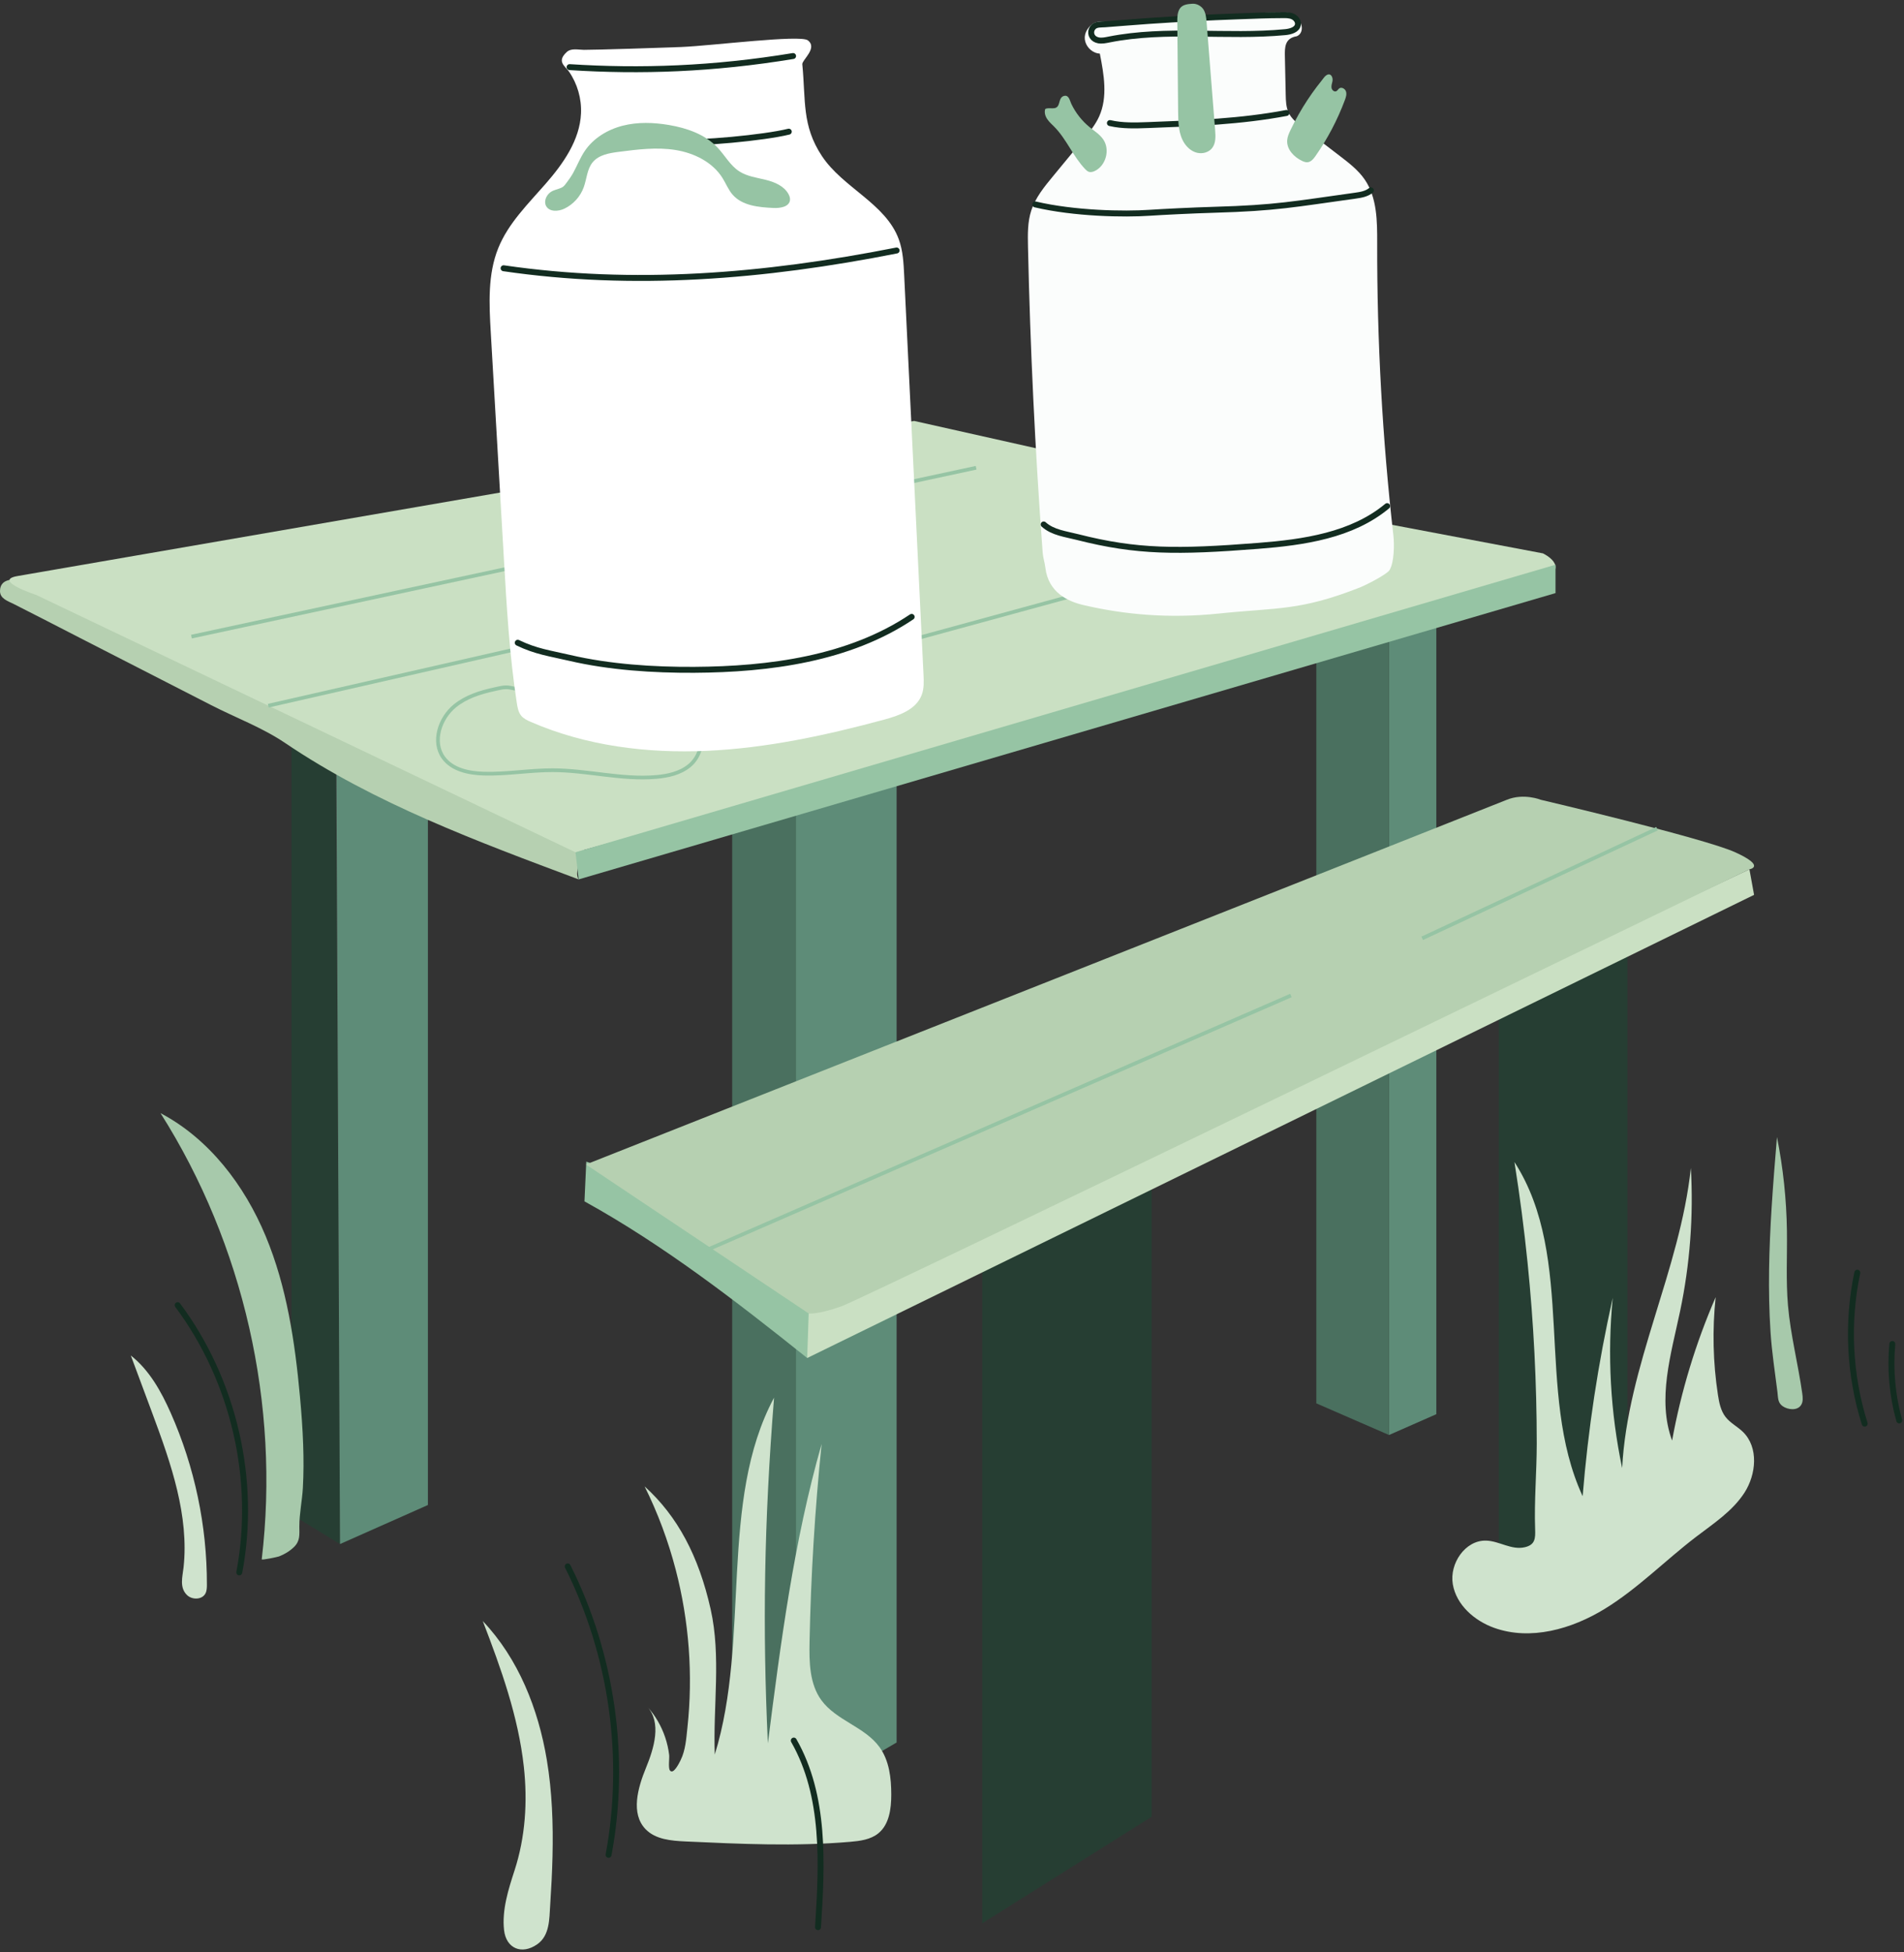 <?xml version="1.0" encoding="UTF-8"?>
<svg width="513px" height="526px" viewBox="0 0 513 526" version="1.1" xmlns="http://www.w3.org/2000/svg" xmlns:xlink="http://www.w3.org/1999/xlink">
    <rect x="0" y="0" width="513" height="526" fill="#333333" stroke="none"/>
    <title>416B3056-4EE2-40BC-836A-EFCE202B62A7</title>
    <g id="Page-1" stroke="none" stroke-width="1" fill="none" fill-rule="evenodd">
        <g id="Jätkusuutlikkus" transform="translate(-740, -228)">
            <g id="Group-84" transform="translate(740, 228)">
                <polygon id="Fill-1" fill="#5E8C78" points="241.574 469.482 214.444 485.344 214.444 218.036 241.574 205.666"></polygon>
                <polygon id="Fill-2" fill="#4A705F" points="214.444 476.438 197.269 468.557 197.269 218.037 214.444 205.666"></polygon>
                <polygon id="Fill-3" fill="#5E8C78" points="386.992 381.027 374.249 386.634 374.249 171.143 386.992 166.206"></polygon>
                <polygon id="Fill-4" fill="#4A705F" points="374.249 386.634 354.66 378.106 354.66 176.241 374.249 171.304"></polygon>
                <polygon id="Fill-5" fill="#263E33" points="91.609 416.015 78.531 408.034 78.531 194.544 90.373 194.544"></polygon>
                <polygon id="Fill-6" fill="#5E8C78" points="115.294 405.495 91.609 416.016 90.609 205.346 115.294 207.346"></polygon>
                <polygon id="Fill-7" fill="#263E33" points="438.476 405.374 403.814 429.721 403.814 255.12 438.476 255.12"></polygon>
                <polygon id="Fill-8" fill="#263E33" points="310.302 489.481 264.655 518.187 264.655 308.134 310.302 308.134"></polygon>
                <g id="Group-83" transform="translate(0, 0.259)">
                    <path d="M76.856,199.949 C100.933,216.232 128.681,226.491 155.913,236.677 C154.416,234.545 157.455,229.144 157.863,226.571 C158.014,225.617 154.629,227.303 154.319,226.388 C154.049,225.594 153.379,225.014 152.734,224.478 C143.867,217.107 134.414,210.442 124.493,204.566 C116.493,199.828 108.2,195.607 99.902,191.412 C69.86,176.224 39.065,161.132 5.793,156.017 C3.399,155.649 0.043,155.716 3.22499322e-05,158.939 C-0.028,161.057 2.146,161.695 3.737,162.496 C9.642,165.467 15.504,168.523 21.388,171.537 C33.236,177.606 45.085,183.675 56.932,189.744 C63.574,193.146 70.674,195.769 76.856,199.949" id="Fill-9" fill="#B6D0B1"></path>
                    <path d="M4.685,154.952 L246.303,113.153 L349.884,136.376 L415.707,148.835 C415.707,148.835 423.354,152.403 415.707,155.972 C408.061,159.54 155.059,229.374 155.059,229.374 L9.783,160.049 C9.783,160.049 -2.177,156.139 4.685,154.952" id="Fill-11" fill="#CAE0C3"></path>
                    <polygon id="Fill-13" fill="#96C4A4" points="419.106 151.894 419.106 159.54 155.913 236.677 155.059 229.375"></polygon>
                    <line x1="51.582" y1="171.264" x2="262.998" y2="125.769" id="Stroke-15" stroke="#96C4A4"></line>
                    <line x1="72.285" y1="189.875" x2="238.912" y2="151.894" id="Stroke-17" stroke="#96C4A4"></line>
                    <line x1="177.361" y1="190.762" x2="366.081" y2="139.196" id="Stroke-19" stroke="#96C4A4"></line>
                    <path d="M157.964,312.722 C157.801,316.289 157.639,319.855 157.476,323.422 C178.912,335.281 198.344,350.34 217.482,365.634 C218.295,361.208 219.108,356.782 219.921,352.355 C220.123,351.253 220.318,350.073 219.869,349.046 C219.525,348.258 218.848,347.674 218.188,347.122 C200.488,332.324 179.873,319.95 157.964,312.722" id="Fill-21" fill="#96C4A4"></path>
                    <polygon id="Fill-23" fill="#CAE0C3" points="471.354 233.962 472.603 240.844 217.481 365.634 217.885 353.624"></polygon>
                    <path d="M157.868,313.482 L217.886,353.624 C217.886,353.624 220.18,354.007 226.679,351.713 C233.178,349.419 471.354,233.962 471.354,233.962 C471.354,233.962 475.942,233.198 467.532,229.375 C459.121,225.552 415.156,215.229 415.156,215.229 C415.156,215.229 410.568,213.36 405.98,215.229 C400.472,217.473 157.868,313.482 157.868,313.482" id="Fill-25" fill="#B6D0B1"></path>
                    <line x1="191.134" y1="336.211" x2="347.816" y2="267.959" id="Stroke-27" stroke="#96C4A4"></line>
                    <line x1="383.196" y1="252.547" x2="446.469" y2="223.009" id="Stroke-29" stroke="#96C4A4"></line>
                    <path d="M309.34,4.809 C305.297,5.123 301.166,5.726 297.11,5.57 C295.946,5.526 294.984,5.636 294.069,6.422 C292.734,7.568 291.9,9.245 292.422,11.006 C292.927,12.71 294.529,14.107 296.332,14.192 C297.442,19.82 298.507,25.88 296.152,31.111 C295.136,33.365 293.544,35.302 291.972,37.209 L283.66,47.289 C281.359,50.081 279.008,52.96 277.876,56.397 C276.848,59.517 276.9,62.874 276.972,66.158 C277.574,93.662 278.893,121.151 280.926,148.587 C281.029,149.991 281.494,151.332 281.661,152.73 C282.463,159.424 287.814,161.8 291.857,162.748 C302.857,165.329 314.951,166.448 328.386,165.05 C344.261,163.398 350.283,164.394 366.589,157.948 C367.873,157.44 373.652,154.534 374.374,153.357 C375.654,151.273 375.7,146.446 375.424,144.016 C372.457,117.869 370.998,91.55 371.059,65.235 C371.072,59.344 371.043,53.038 367.734,48.165 C366,45.613 363.508,43.692 361.059,41.815 C357.711,39.25 354.362,36.685 351.015,34.121 C349.532,32.985 347.995,31.784 347.198,30.095 C346.495,28.605 346.447,26.903 346.412,25.256 C346.339,21.822 346.266,18.388 346.192,14.953 C346.141,12.571 346.129,10.044 349.348,9.518 C352.131,8.478 350.63,3.195 346.166,3.083 C342.867,2.999 330.665,3.747 327.995,3.912" id="Fill-31" fill="#FBFDFC"></path>
                    <path d="M278.926,54.818 C289.48,57.296 302.829,57.554 309.885,57.063 C312.872,56.855 321.375,56.429 327.237,56.261 C343.875,55.784 348.63,54.753 365.117,52.468 C366.617,52.26 368.199,52.006 369.364,51.037" id="Stroke-33" stroke="#122C20" stroke-width="1.6" stroke-linecap="round" stroke-linejoin="round"></path>
                    <path d="M281.203,141.045 C283.648,143.248 287.131,143.631 290.32,144.443 C306.333,148.516 317.201,148.516 338.95,146.819 C351.26,145.858 364.25,144.001 373.742,136.104" id="Stroke-35" stroke="#122C20" stroke-width="1.6" stroke-linecap="round" stroke-linejoin="round"></path>
                    <path d="M299.043,32.903 C302.441,33.691 305.976,33.564 309.462,33.434 C321.894,32.967 334.381,32.495 346.605,30.183" id="Stroke-37" stroke="#122C20" stroke-width="1.6" stroke-linecap="round" stroke-linejoin="round"></path>
                    <path d="M295.98,10.619 C296.906,10.786 297.854,10.582 298.777,10.398 C314.344,7.294 330.481,9.9 346.284,8.403 C347.733,8.266 349.546,7.75 349.71,6.303 C349.814,5.386 349.104,4.534 348.258,4.167 C347.412,3.8 346.456,3.809 345.534,3.826 C341.556,3.826 337.568,4.006 333.593,4.145 C329.583,4.285 325.572,4.459 321.563,4.665 C317.571,4.871 313.581,5.11 309.592,5.382 C305.621,5.653 301.655,6.002 297.685,6.292 C296.736,6.361 295.447,6.231 294.688,6.929 C293.639,7.893 293.799,9.528 295.005,10.254 C295.303,10.433 295.637,10.557 295.98,10.619 Z" id="Stroke-39" stroke="#122C20" stroke-width="1.6" stroke-linecap="round" stroke-linejoin="round"></path>
                    <path d="M317.922,1.994 C317.206,3.033 317.192,4.383 317.203,5.646 C317.277,13.743 317.352,21.84 317.426,29.939 C317.452,32.809 317.527,35.853 319.076,38.273 C319.879,39.526 321.1,40.56 322.549,40.906 C323.997,41.251 325.665,40.809 326.582,39.636 C327.61,38.324 327.527,36.486 327.397,34.824 C326.627,25.119 325.859,15.415 325.09,5.712 C324.999,4.566 324.895,3.374 324.312,2.382 C323.723,1.381 322.454,0.672 321.283,0.747 C320.113,0.82 318.645,0.947 317.922,1.994" id="Fill-41" fill="#96C4A4"></path>
                    <path d="M281.623,29.109 C281.316,30.013 281.62,31.028 282.15,31.821 C282.681,32.615 283.416,33.245 284.086,33.925 C287.391,37.281 289.134,41.922 292.397,45.319 C292.675,45.609 292.977,45.896 293.355,46.026 C293.906,46.215 294.515,46.036 295.036,45.779 C297.996,44.318 299.119,40.055 297.262,37.326 C296.336,35.964 294.889,35.069 293.611,34.031 C291.526,32.337 289.825,30.175 288.66,27.754 C288.269,26.941 288.026,25.338 286.812,25.557 C285.523,25.791 285.587,27.128 285.158,28.067 C284.476,29.56 282.769,28.503 281.623,29.109" id="Fill-43" fill="#96C4A4"></path>
                    <path d="M347.68,34.838 C347.279,35.686 346.889,36.565 346.813,37.5 C346.616,39.945 348.627,42.072 350.851,43.105 C351.3,43.314 351.784,43.496 352.277,43.457 C353.224,43.381 353.904,42.543 354.447,41.765 C357.702,37.102 360.365,32.027 362.353,26.7 C362.627,25.963 362.892,25.157 362.659,24.406 C362.428,23.655 361.462,23.1 360.827,23.563 C360.531,23.778 360.37,24.159 360.038,24.314 C359.498,24.568 358.868,24.023 358.76,23.435 C358.652,22.848 358.875,22.257 359.002,21.673 C359.224,20.654 358.623,19.244 357.394,19.996 C356.894,20.301 356.517,20.93 356.156,21.376 C355.693,21.946 355.24,22.524 354.798,23.109 C353.015,25.462 351.389,27.933 349.935,30.5 C349.13,31.918 348.377,33.365 347.68,34.838" id="Fill-45" fill="#96C4A4"></path>
                    <path d="M80.824,376.084 C79.48,361.324 77.272,346.455 71.574,332.773 C65.876,319.092 56.357,306.569 43.248,299.655 C65.662,335.051 75.465,378.257 70.52,419.86 C70.484,420.162 74.801,419.229 75.158,419.094 C76.642,418.527 78.068,417.668 79.209,416.556 C80.901,414.906 80.66,413.225 80.654,411.049 C80.643,407.576 81.414,404.067 81.605,400.59 C81.817,396.743 81.819,392.887 81.686,389.038 C81.537,384.712 81.217,380.394 80.824,376.084" id="Fill-47" fill="#A7C9AB"></path>
                    <path d="M40.771,379.788 C38.929,374.843 37.087,369.898 35.246,364.952 C40.238,368.884 43.435,374.642 46.009,380.452 C52.438,394.963 55.779,410.834 55.747,426.705 C55.745,427.524 55.725,428.379 55.336,429.099 C54.432,430.774 51.796,430.835 50.416,429.526 C48.268,427.489 49.185,424.55 49.459,422.014 C49.834,418.569 49.804,415.083 49.489,411.635 C48.846,404.606 47.007,397.743 44.798,391.06 C43.545,387.271 42.164,383.527 40.771,379.788" id="Fill-49" fill="#CFE3CD"></path>
                    <path d="M64.474,423.385 C69.197,398.483 63.02,371.709 47.867,351.389" id="Stroke-51" stroke="#122C20" stroke-width="1.6" stroke-linecap="round" stroke-linejoin="round"></path>
                    <path d="M141.137,475.749 C139.646,462.2 134.977,449.224 130.077,436.505 C139.667,446.608 145.035,460.151 147.328,473.891 C148.759,482.465 149.071,491.185 148.866,499.862 C148.763,504.267 148.527,508.668 148.236,513.065 C147.991,516.761 148.142,521.223 144.749,523.591 C140.557,526.517 136.375,524.708 135.813,519.796 C135.193,514.382 136.983,508.77 138.634,503.694 C141.557,494.708 142.168,485.109 141.137,475.749" id="Fill-53" fill="#CFE3CD"></path>
                    <path d="M173.679,400.22 C182.554,408.253 188.255,418.974 191.473,433.322 C194.332,446.07 192.088,459.549 192.584,472.464 C202.229,441.325 193.592,404.261 208.557,376.317 C205.858,410.018 205.429,438.419 206.888,469.44 C210.359,442.315 213.855,415.067 221.376,388.775 C219.557,406.507 218.471,424.314 218.12,442.135 C218.014,447.568 218.103,453.422 221.298,457.817 C225.274,463.287 233.009,464.992 236.974,470.47 C239.604,474.104 240.141,478.832 240.136,483.318 C240.132,487.093 239.586,491.309 236.658,493.692 C234.562,495.399 231.705,495.761 229.012,495.991 C214.289,497.248 199.478,496.567 184.718,495.885 C180.864,495.707 176.608,495.355 173.934,492.574 C169.886,488.364 171.825,481.472 174.041,476.069 C176.257,470.666 178.297,463.838 174.358,459.526 C176.54,461.915 178.192,464.777 179.223,467.841 C179.739,469.374 180.099,470.959 180.294,472.564 C180.402,473.448 180.001,476.088 180.499,476.748 C181.438,477.991 183.024,474.709 183.389,473.965 C184.719,471.259 184.895,468.158 185.215,465.201 C186.753,450.991 185.659,436.504 182.061,422.673 C180.045,414.928 177.242,407.386 173.679,400.22" id="Fill-55" fill="#CFE3CD"></path>
                    <path d="M408.042,312.827 C424.797,338.831 413.438,374.782 426.418,402.861 C427.872,384.884 430.584,367.009 434.527,349.41 C433.034,364.709 433.891,380.235 437.059,395.277 C438.508,367.605 452.646,341.98 455.569,314.424 C456.312,327.357 455.331,340.388 452.663,353.064 C450.233,364.609 446.439,376.798 450.518,387.869 C452.935,374.6 456.883,361.611 462.257,349.241 C461.327,357.99 461.534,366.859 462.869,375.556 C463.191,377.658 463.619,379.84 464.925,381.519 C466.195,383.152 468.143,384.107 469.622,385.554 C473.851,389.69 473.214,396.958 470.007,401.927 C466.799,406.896 461.672,410.225 456.972,413.817 C448.67,420.161 441.285,427.744 432.381,433.21 C423.476,438.675 412.349,441.858 402.521,438.311 C397.218,436.397 392.386,432.146 391.435,426.59 C390.482,421.033 394.767,414.675 400.402,414.828 C403.968,414.926 407.215,417.454 410.84,416.61 C413.615,415.963 413.703,414.246 413.614,411.774 C413.34,404.087 414.053,396.3 414.05,388.597 C414.044,372.379 413.221,356.16 411.584,340.024 C410.661,330.927 409.48,321.857 408.042,312.827" id="Fill-57" fill="#CFE3CD"></path>
                    <path d="M478.773,306.099 C480.434,314.408 481.334,322.869 481.456,331.341 C481.551,338.034 481.165,344.744 481.736,351.414 C482.42,359.417 484.472,367.237 485.59,375.192 C485.735,376.22 485.846,377.339 485.316,378.231 C484.299,379.938 481.66,379.586 480.25,378.571 C478.948,377.633 479.082,376.236 478.899,374.782 C478.223,369.376 477.389,364.036 477.035,358.589 C476.306,347.401 476.638,336.174 477.34,324.995 C477.737,318.691 478.252,312.394 478.773,306.099" id="Fill-59" fill="#A7C9AB"></path>
                    <path d="M152.964,421.776 C164.913,445.572 168.843,473.309 163.972,499.488" id="Stroke-61" stroke="#122C20" stroke-width="1.6" stroke-linecap="round" stroke-linejoin="round"></path>
                    <path d="M213.871,468.702 C222.379,483.604 221.512,501.86 220.399,518.984" id="Stroke-63" stroke="#122C20" stroke-width="1.6" stroke-linecap="round" stroke-linejoin="round"></path>
                    <path d="M500.418,342.643 C497.584,356.07 498.275,370.226 502.404,383.313" id="Stroke-65" stroke="#122C20" stroke-width="1.6" stroke-linecap="round" stroke-linejoin="round"></path>
                    <path d="M509.854,361.855 C509.218,368.755 509.853,375.771 511.715,382.445" id="Stroke-67" stroke="#122C20" stroke-width="1.6" stroke-linecap="round" stroke-linejoin="round"></path>
                    <path d="M122.583,189.912 C118.491,193.219 116.38,199.61 119.469,203.868 C121.843,207.142 126.304,208.065 130.346,208.181 C136.569,208.361 142.766,207.236 148.991,207.258 C158.295,207.29 167.532,209.878 176.801,209.081 C179.983,208.808 183.266,208.072 185.733,206.044 C188.2,204.015 189.593,200.414 188.278,197.503 C186.737,194.094 182.499,193.034 178.814,192.384 C170.878,190.984 162.942,189.585 155.007,188.185 C151.02,187.482 147.035,186.779 143.049,186.076 C141.167,185.744 139.29,185.401 137.42,185.02 C135.958,184.722 134.48,185.174 133.036,185.488 C129.324,186.296 125.58,187.49 122.583,189.912 Z" id="Stroke-69" stroke="#96C4A4"></path>
                    <path d="M153.306,19.032 C155.565,22.305 156.72,26.325 156.542,30.297 C156.22,37.495 151.767,43.809 147.03,49.239 C142.291,54.669 136.976,59.868 134.266,66.546 C131.386,73.642 131.782,81.585 132.226,89.231 C133.405,109.585 134.583,129.94 135.762,150.297 C136.514,163.293 137.269,176.315 139.251,189.184 C139.438,190.383 139.661,191.644 140.434,192.579 C141.093,193.376 142.067,193.832 143.014,194.244 C157.845,200.701 174.323,202.77 190.482,202.037 C206.638,201.304 222.558,197.855 238.173,193.644 C242.244,192.548 246.841,190.923 248.334,186.982 C248.993,185.246 248.911,183.331 248.822,181.477 C247.411,152.327 246,123.175 244.589,94.023 C244.266,87.311 243.94,80.597 243.615,73.885 C243.458,70.621 243.287,67.299 242.167,64.23 C238.636,54.559 227.101,50.349 221.43,41.754 C216.014,33.544 217.125,26.843 216.166,17.055 C216.054,15.914 220.409,12.691 217.653,10.607 C215.577,9.039 192.04,12.05 183.537,12.408 C179.035,12.598 160.394,13.19 157.322,13.171 C155.791,13.162 153.911,12.646 152.696,13.765 C149.883,16.358 152.278,17.54 153.306,19.032" id="Fill-71" fill="#FFFFFF"></path>
                    <path d="M135.685,72.018 C170.671,77.123 205.651,74.325 241.575,67.232" id="Stroke-73" stroke="#122C20" stroke-width="1.6" stroke-linecap="round" stroke-linejoin="round"></path>
                    <path d="M181.613,38.066 C188.534,38.465 205.792,36.873 212.521,35.214" id="Stroke-75" stroke="#122C20" stroke-width="1.6" stroke-linecap="round" stroke-linejoin="round"></path>
                    <path d="M148.246,51.575 C147.127,52.429 146.467,54.062 147.16,55.286 C148.055,56.867 150.415,56.746 152.055,55.965 C154.447,54.825 156.36,52.717 157.266,50.227 C158.093,47.952 158.154,45.309 159.699,43.446 C161.36,41.441 164.2,40.974 166.782,40.644 C171.828,39.998 176.955,39.352 181.978,40.151 C187.002,40.952 191.996,43.411 194.684,47.73 C195.604,49.206 196.243,50.873 197.384,52.185 C199.991,55.185 204.425,55.587 208.395,55.776 C210.201,55.861 212.602,55.486 212.845,53.696 C212.922,53.127 212.728,52.554 212.454,52.05 C211.263,49.856 208.719,48.788 206.295,48.191 C203.871,47.593 201.3,47.27 199.2,45.919 C196.738,44.337 195.311,41.594 193.298,39.471 C189.933,35.922 185.039,34.233 180.218,33.416 C176.095,32.718 171.818,32.574 167.767,33.611 C163.717,34.648 159.897,36.95 157.559,40.416 C156.327,42.24 155.531,44.306 154.482,46.233 C153.969,47.176 153.364,48.026 152.722,48.885 C152.333,49.403 152.005,49.931 151.414,50.239 C150.373,50.779 149.215,50.837 148.246,51.575" id="Fill-77" fill="#96C4A4"></path>
                    <path d="M153.465,17.826 C172.579,19.052 192.144,18.387 213.684,14.837" id="Stroke-79" stroke="#122C20" stroke-width="1.6" stroke-linecap="round" stroke-linejoin="round"></path>
                    <path d="M139.5,172.919 C144.457,175.308 148.105,175.742 153.465,176.992 C164.184,179.493 176.022,180.276 187.013,180.213 C207.283,180.095 228.802,177.25 245.629,165.947" id="Stroke-81" stroke="#122C20" stroke-width="1.6" stroke-linecap="round" stroke-linejoin="round"></path>
                </g>
            </g>
        </g>
    </g>
</svg>